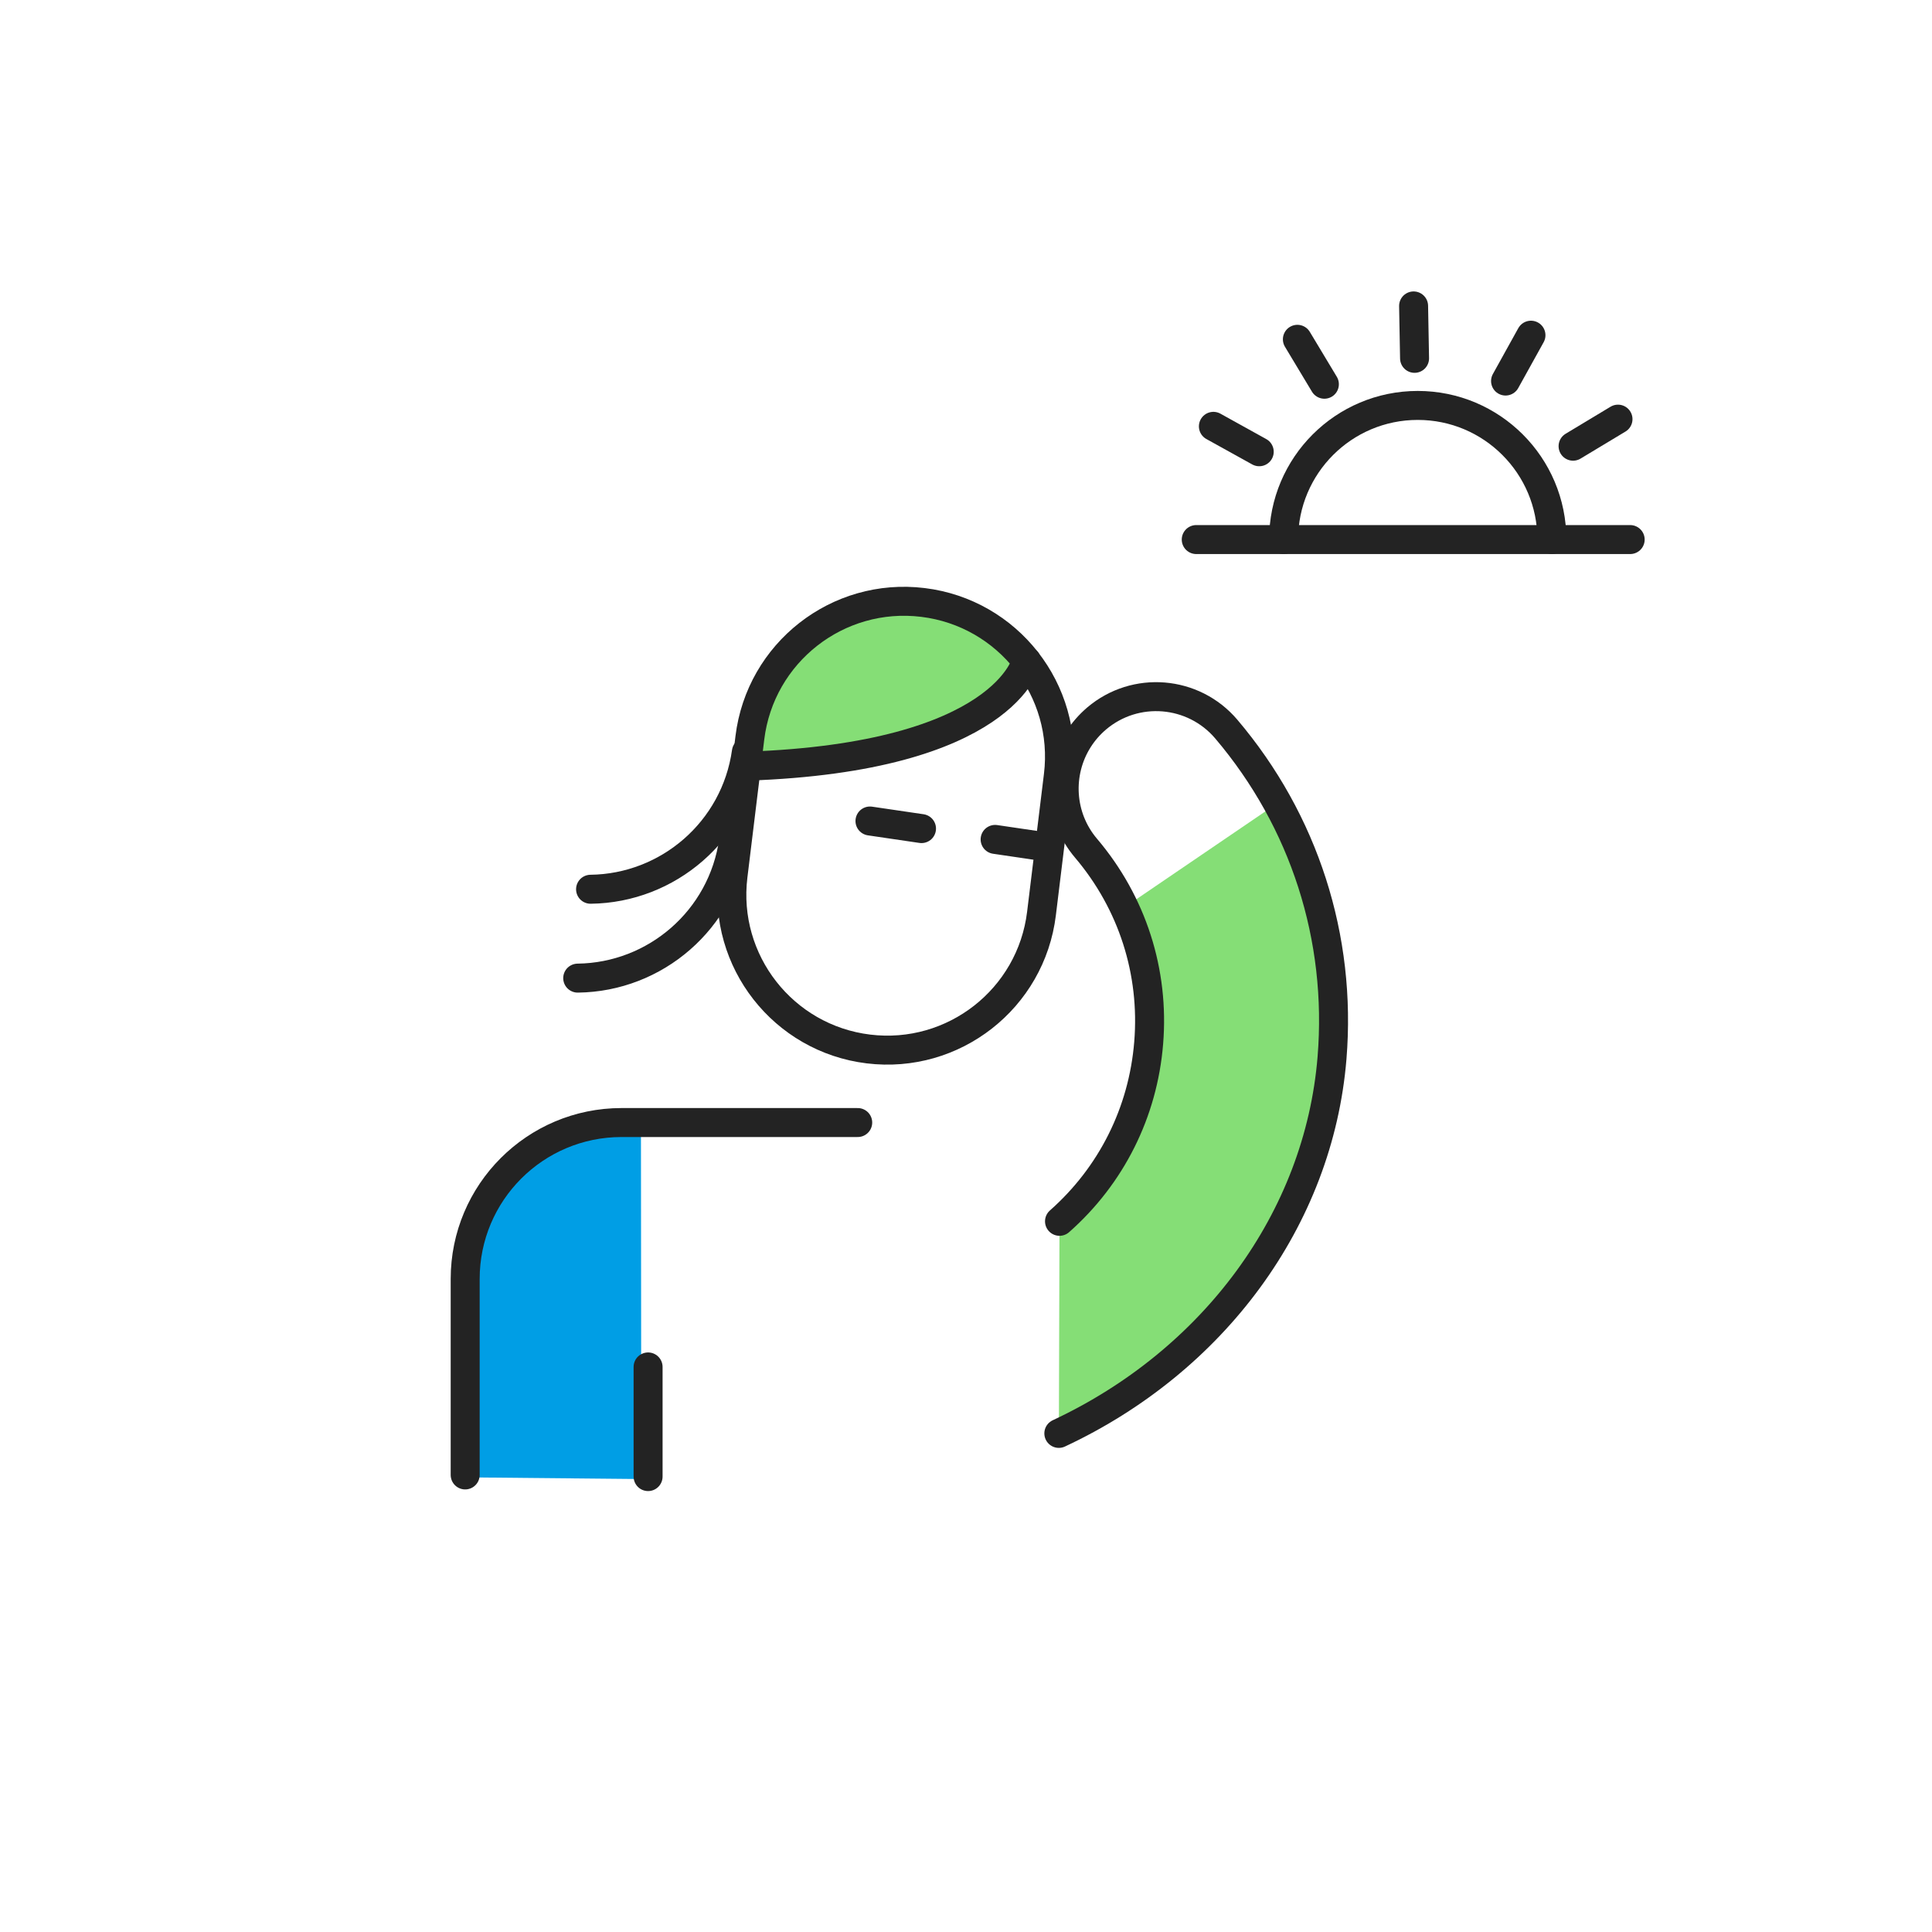 <svg width="400" height="400" viewBox="0 0 400 400" fill="none" xmlns="http://www.w3.org/2000/svg">
<path d="M265.76 111.71C265.76 96.37 278.19 83.94 293.53 83.94C308.87 83.94 321.3 96.38 321.3 111.71" stroke="#232323" stroke-width="6" stroke-miterlimit="10" stroke-linecap="round" stroke-linejoin="round"/>
<path d="M292.67 63.34L292.87 74.19" stroke="#232323" stroke-width="6" stroke-miterlimit="10" stroke-linecap="round" stroke-linejoin="round"/>
<path d="M268.609 70.25L274.199 79.55" stroke="#232323" stroke-width="6" stroke-miterlimit="10" stroke-linecap="round" stroke-linejoin="round"/>
<path d="M251.22 88.27L260.71 93.53" stroke="#232323" stroke-width="6" stroke-miterlimit="10" stroke-linecap="round" stroke-linejoin="round"/>
<path d="M334.989 86.78L325.689 92.38" stroke="#232323" stroke-width="6" stroke-miterlimit="10" stroke-linecap="round" stroke-linejoin="round"/>
<path d="M316.97 69.4L311.71 78.89" stroke="#232323" stroke-width="6" stroke-miterlimit="10" stroke-linecap="round" stroke-linejoin="round"/>
<path d="M247.67 111.71H337.51" stroke="#232323" stroke-width="6" stroke-miterlimit="10" stroke-linecap="round" stroke-linejoin="round"/>
<path d="M232.759 187.89C236.839 196.54 238.62 206.15 237.82 215.94C236.65 230.29 230.099 243.36 219.359 252.86L219.229 296.78C251.219 281.82 273.05 252.45 275.79 219.05C277.31 200.45 273.339 182.25 264.499 166.28L232.759 187.89Z" fill="#85DE76"/>
<path d="M132.7 232.61L117.82 234.69L104.65 242.36L100.05 252.91L97.87 264.6V297.65L97.54 305.88L132.77 306.22L132.7 232.61Z" fill="#009EE5"/>
<path d="M96.31 305.37V264.79C96.31 246.91 110.8 232.41 128.68 232.41H136.97H177.58" stroke="#232323" stroke-width="6" stroke-miterlimit="10" stroke-linecap="round" stroke-linejoin="round"/>
<path d="M134.18 283.01V305.71" stroke="#232323" stroke-width="6" stroke-miterlimit="10" stroke-linecap="round" stroke-linejoin="round"/>
<path d="M178.43 127.19L163.14 136.83L155.39 151.79L157.48 158.63L178.43 157.02L197.49 152.11L205.91 145.41L213.01 139.82L208.82 130.97L193.49 125.12L178.43 127.19Z" fill="#85DE76"/>
<path d="M215.629 189.14C213.479 206.78 197.439 219.33 179.799 217.18C162.169 215.03 149.609 198.99 151.759 181.35L155.249 152.77C157.399 135.13 173.439 122.57 191.079 124.73C208.719 126.88 221.269 142.92 219.119 160.56L215.629 189.14Z" stroke="#232323" stroke-width="6" stroke-miterlimit="10" stroke-linecap="round" stroke-linejoin="round"/>
<path d="M212.52 136.83C212.52 136.83 208.26 156.81 154.54 158.63" stroke="#232323" stroke-width="6" stroke-miterlimit="10" stroke-linecap="round" stroke-linejoin="round"/>
<path d="M219.36 252.86C230.1 243.37 236.65 230.29 237.82 215.94C239.03 201.21 234.42 186.89 224.85 175.61C219.32 169.1 218.93 159.95 223.27 153.1C224.27 151.51 225.53 150.05 227.04 148.76C235.06 141.95 247.08 142.94 253.89 150.95C270.03 169.98 277.81 194.16 275.78 219.04C273.04 252.44 251.21 281.81 219.22 296.77" stroke="#232323" stroke-width="6" stroke-miterlimit="10" stroke-linecap="round" stroke-linejoin="round"/>
<path d="M151.879 174.08C149.579 190.45 135.659 202.32 119.609 202.51" stroke="#232323" stroke-width="6" stroke-miterlimit="10" stroke-linecap="round" stroke-linejoin="round"/>
<path d="M154.53 155.68C152.23 172.05 138.31 183.92 122.27 184.11" stroke="#232323" stroke-width="6" stroke-miterlimit="10" stroke-linecap="round" stroke-linejoin="round"/>
<path d="M180.119 169.98L190.789 171.55" stroke="#232323" stroke-width="6" stroke-miterlimit="10" stroke-linecap="round" stroke-linejoin="round"/>
<path d="M206.029 173.79L216.699 175.36" stroke="#232323" stroke-width="6" stroke-miterlimit="10" stroke-linecap="round" stroke-linejoin="round"/>
</svg>
